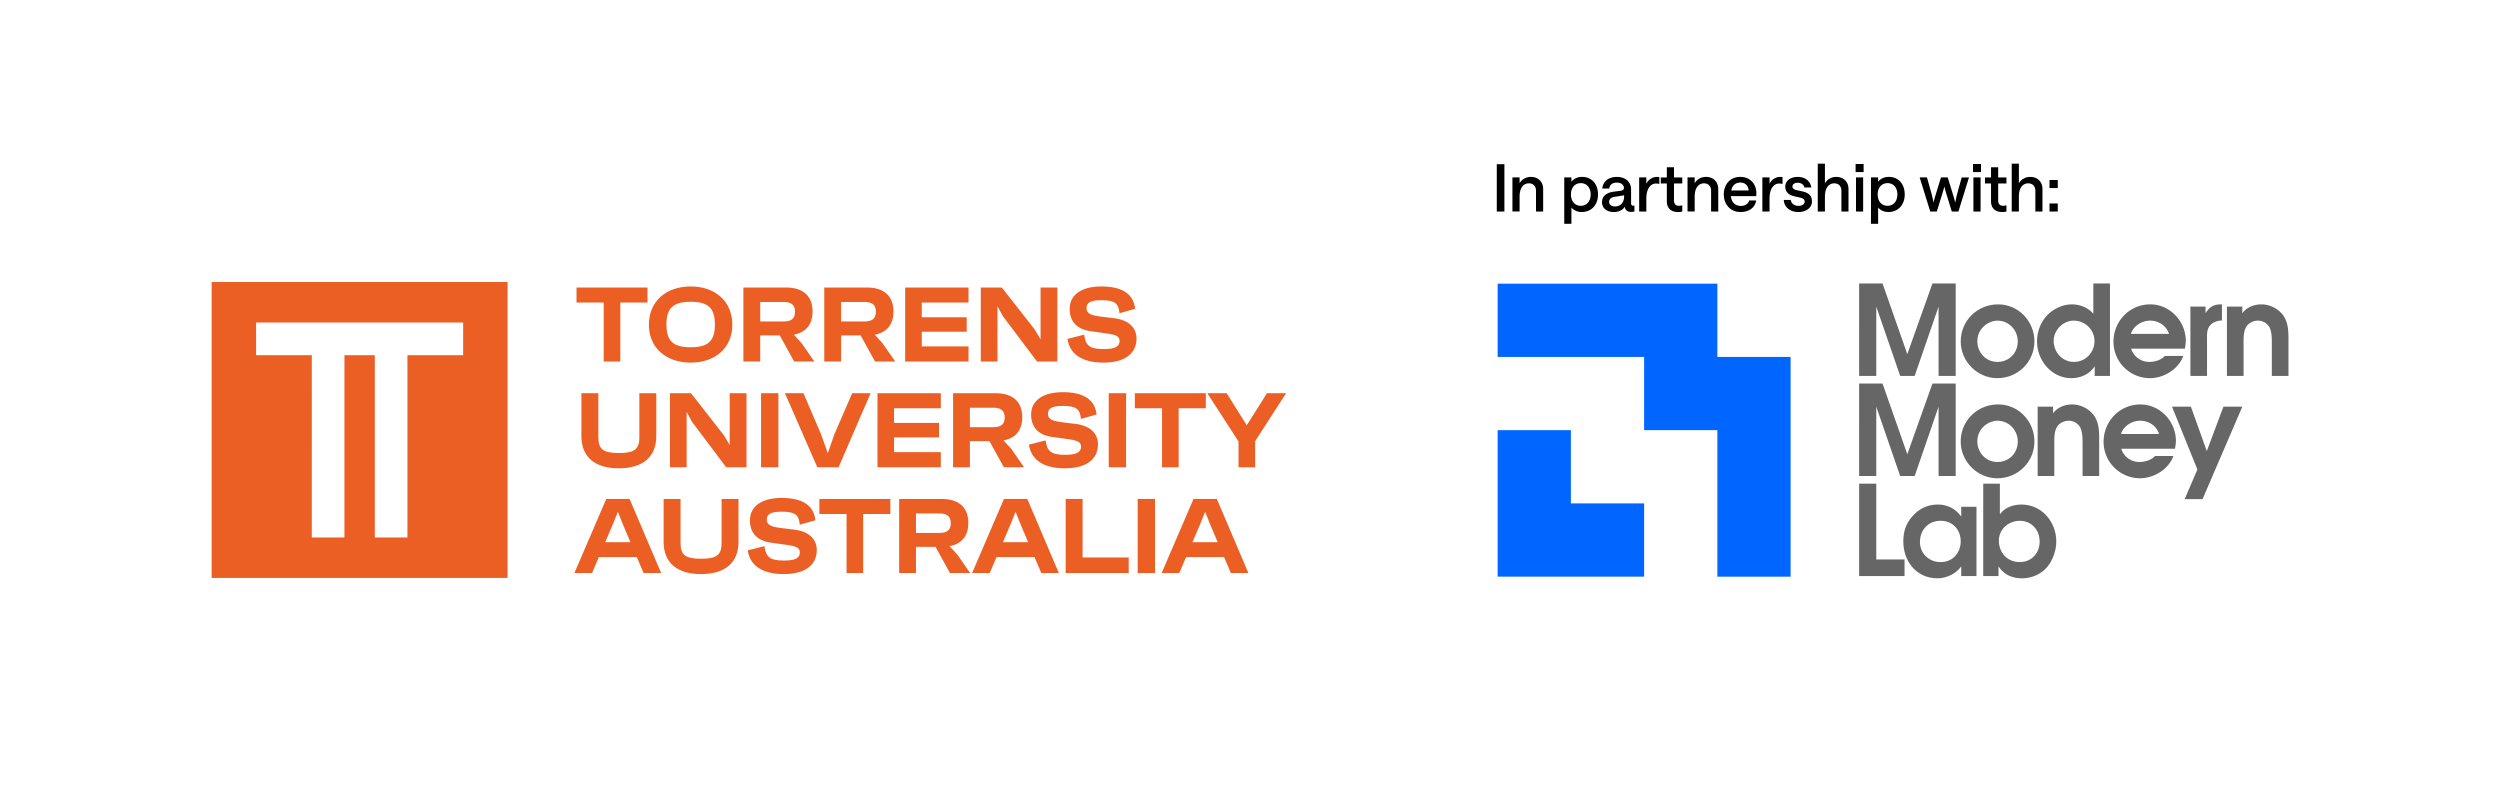 <svg xmlns="http://www.w3.org/2000/svg" viewBox="0 0 304.385 96.16"><g fill="#eb5f24"><path d="M70.195 35.006h8.641v1.828h-3.31v7.188h-2.022v-7.188h-3.31v-1.828Zm13.897 9.144c-3.026 0-5.088-1.83-5.088-4.611 0-2.822 2.062-4.663 5.088-4.663s5.073 1.841 5.073 4.663c0 2.781-2.047 4.611-5.073 4.611m0-1.869c2.138 0 2.949-.772 2.949-2.768s-.811-2.77-2.949-2.77-2.951.772-2.951 2.77.813 2.768 2.951 2.768m15.059 1.74h-2.458L94.94 40.84h-2.381v3.181h-2.05v-9.016h5.192c2.073 0 3.232 1.03 3.232 2.923 0 1.585-.811 2.551-2.28 2.822l.953 1.043 1.544 2.228Zm-3.707-7.252H92.56v2.37h2.884c.914 0 1.351-.374 1.351-1.185s-.437-1.185-1.351-1.185m13.557 7.252h-2.46l-1.753-3.181h-2.383v3.181h-2.047v-9.016h5.192c2.073 0 3.232 1.03 3.232 2.923 0 1.585-.813 2.551-2.28 2.822l.953 1.043 1.546 2.228Zm-3.709-7.252h-2.886v2.37h2.886c.914 0 1.353-.374 1.353-1.185s-.439-1.185-1.353-1.185m12.628-1.763v1.828h-5.691v1.791h5.473v1.764h-5.473v1.789h5.691v1.843h-7.714v-9.016h7.714Zm8.771 6.31v-6.31h2.045v9.016h-2.471l-4.159-5.525-.658-1.211v6.736h-2.035v-9.016h2.564l3.992 5.099.723 1.211Zm7.652 2.834c-2.368 0-4.069-.865-4.379-2.886l2.037-.514c.181 1.34.669 1.751 2.381 1.751 1.379 0 1.933-.297 1.933-1.004 0-.553-.465-.746-1.572-.901l-1.88-.258c-1.662-.219-2.628-1.108-2.628-2.742s1.353-2.718 3.852-2.718c2.293 0 3.901.733 4.121 2.718l-1.905.54c-.116-1.198-.542-1.585-2.215-1.585-1.288 0-1.804.284-1.804.979 0 .71.723.877 1.662 1.007l1.686.206c1.856.217 2.744 1.209 2.744 2.484 0 1.753-1.34 2.925-4.032 2.925m-58.996 12.87c-2.873 0-4.559-1.34-4.559-3.916v-5.228h2.06v5.37c0 1.495.656 1.908 2.499 1.908 1.854 0 2.497-.413 2.497-1.908v-5.37h2.06v5.228c0 2.576-1.699 3.916-4.557 3.916m13.497-2.833v-6.312h2.047v9.016h-2.473l-4.159-5.525-.656-1.211v6.736h-2.037v-9.016h2.564l3.992 5.101.723 1.211Zm5.93 2.704h-2.112v-9.016h2.112v9.016Zm6.809-4.005 2.176-5.011h2.241l-3.901 9.016h-2.589l-3.94-9.016h2.252l2.151 5.011.811 2.293.8-2.293Zm12.966-5.011v1.83h-5.693v1.789h5.473v1.764h-5.473v1.791h5.693v1.841h-7.714v-9.016h7.714Zm10.134 9.016h-2.46l-1.751-3.181h-2.383v3.181h-2.047v-9.016h5.19c2.073 0 3.232 1.03 3.232 2.925 0 1.583-.811 2.549-2.28 2.82l.953 1.043 1.546 2.228Zm-3.71-7.25h-2.884v2.37h2.884c.914 0 1.353-.374 1.353-1.185s-.439-1.185-1.353-1.185m8.678 7.379c-2.37 0-4.069-.862-4.379-2.884l2.035-.516c.181 1.34.671 1.753 2.383 1.753 1.379 0 1.931-.297 1.931-1.007 0-.553-.462-.746-1.57-.901l-1.88-.256c-1.662-.219-2.628-1.11-2.628-2.744s1.351-2.716 3.85-2.716c2.293 0 3.903.733 4.123 2.716l-1.908.54c-.116-1.196-.54-1.583-2.215-1.583-1.286 0-1.802.284-1.802.979 0 .71.72.875 1.66 1.004l1.688.206c1.854.219 2.744 1.211 2.744 2.486 0 1.751-1.34 2.923-4.032 2.923m7.456-.129h-2.112v-9.016h2.112v9.016Zm1.065-9.016h8.643v1.83h-3.31v7.185h-2.022v-7.185h-3.312v-1.83Zm13.629 3.904 2.458-3.903h2.331l-3.772 5.835v3.181h-2.022v-3.142l-3.8-5.873h2.357l2.447 3.903ZM80.499 69.767h-2.14l-.824-1.944h-4.624l-.824 1.944h-2.151l3.878-9.016h2.845l3.839 9.016Zm-5.912-5.861-.901 2.112h3.078l-.901-2.112-.63-1.598-.645 1.598Zm10.77 5.99c-2.871 0-4.557-1.34-4.557-3.916v-5.228h2.06v5.37c0 1.495.656 1.905 2.497 1.905 1.856 0 2.499-.411 2.499-1.905v-5.37h2.06v5.228c0 2.576-1.699 3.916-4.559 3.916m10.061 0c-2.37 0-4.071-.865-4.379-2.886l2.035-.514c.181 1.338.669 1.751 2.383 1.751 1.379 0 1.931-.297 1.931-1.004 0-.553-.465-.746-1.57-.901l-1.882-.258c-1.66-.219-2.628-1.108-2.628-2.742s1.355-2.718 3.852-2.718c2.293 0 3.903.733 4.121 2.718l-1.905.54c-.116-1.198-.54-1.585-2.215-1.585-1.288 0-1.802.284-1.802.979 0 .71.72.877 1.66 1.007l1.688.204c1.854.219 2.742 1.211 2.742 2.486 0 1.753-1.338 2.925-4.03 2.925m4.345-9.147h8.641v1.828h-3.31v7.188h-2.022v-7.188h-3.31v-1.828Zm18.354 9.016h-2.46l-1.751-3.183h-2.383v3.183h-2.047v-9.016h5.19c2.073 0 3.232 1.03 3.232 2.923 0 1.585-.811 2.551-2.278 2.822l.953 1.043 1.544 2.228Zm-3.708-7.252h-2.886v2.37h2.886c.914 0 1.351-.374 1.351-1.185s-.437-1.185-1.351-1.185m14.509 7.252h-2.136l-.826-1.944h-4.622l-.826 1.944h-2.151l3.878-9.016h2.845l3.837 9.016Zm-5.91-5.861-.901 2.112h3.078l-.901-2.112-.632-1.598-.643 1.598Zm8.802-3.155v7.121h5.615v1.895h-7.676v-9.016h2.06Zm8.818 9.016h-2.112v-9.016h2.112v9.016Zm11.368 0h-2.136l-.826-1.944h-4.624l-.824 1.944h-2.151l3.878-9.016h2.845l3.837 9.016Zm-5.91-5.861-.901 2.112h3.078l-.901-2.112-.632-1.598-.643 1.598ZM31.178 39.269H56.39v3.974h-6.783v22.195h-3.972V43.243h-3.699v22.195h-3.974V43.243h-6.783v-3.974Zm-5.411 31.1h36.034V34.337H25.767v36.032Z"/></g><path d="M182.239 19.988h.928v5.765h-.928v-5.765ZM184.144 21.603h.872v.703a1.58 1.58 0 0 1 1.375-.768c.879 0 1.495.584 1.495 1.479v2.734h-.872v-2.543c0-.52-.327-.887-.855-.887-.711 0-1.143.607-1.143 1.606v1.823h-.872v-4.149ZM190.455 21.603h.871v.535c.225-.344.729-.6 1.288-.6 1.215 0 1.95.896 1.95 2.135 0 1.248-.775 2.143-2.007 2.143-.495 0-.976-.224-1.231-.551v1.982h-.871v-5.645Zm3.214 2.071c0-.831-.479-1.375-1.199-1.375s-1.199.544-1.199 1.375.479 1.384 1.199 1.384 1.199-.552 1.199-1.384ZM195.048 24.626c0-.72.52-1.168 1.423-1.288l.888-.119c.239-.032.359-.145.359-.344 0-.36-.327-.641-.871-.641-.504 0-.872.256-.912.72h-.855c.097-.863.76-1.415 1.768-1.415 1.063 0 1.743.607 1.743 1.535v1.647c0 .239.104.327.279.327a.557.557 0 0 0 .128-.016v.72c-.088.016-.239.048-.407.048-.432 0-.736-.208-.768-.655-.2.415-.72.671-1.344.671-.84 0-1.431-.487-1.431-1.19Zm2.694-.697v-.151l-1.128.184c-.464.072-.695.28-.695.632 0 .319.28.544.695.544.712 0 1.128-.496 1.128-1.208ZM201.614 22.346c-.607 0-1.167.56-1.167 1.855v1.551h-.872v-4.149h.872v.791c.191-.495.751-.855 1.279-.855.144 0 .224.008.304.024v.831a1.985 1.985 0 0 0-.416-.048ZM202.944 24.498v-2.159h-.736v-.735h.736v-1.239h.871v1.239h1.008v.735h-1.008v2.087c0 .416.24.632.592.632.16 0 .304-.032.416-.064v.76c-.12.032-.305.063-.504.063-.815 0-1.375-.423-1.375-1.318ZM205.463 21.603h.871v.703a1.582 1.582 0 0 1 1.376-.768c.879 0 1.495.584 1.495 1.479v2.734h-.872v-2.543c0-.52-.327-.887-.855-.887-.711 0-1.144.607-1.144 1.606v1.823h-.871v-4.149ZM211.949 25.073c.512 0 .92-.24 1.016-.663h.855c-.144.903-.903 1.406-1.895 1.406-1.312 0-2.047-1.015-2.047-2.143 0-1.119.695-2.135 2.007-2.135 1.287 0 1.967.96 1.959 1.991 0 .16-.017.352-.017.352h-3.086c.08.76.535 1.191 1.207 1.191Zm-1.167-1.879h2.127c-.04-.56-.4-.968-1.023-.968-.584 0-.976.36-1.104.968ZM216.614 22.346c-.607 0-1.167.56-1.167 1.855v1.551h-.872v-4.149h.872v.791c.191-.495.751-.855 1.279-.855.144 0 .224.008.304.024v.831a1.985 1.985 0 0 0-.416-.048ZM217.183 24.345h.855c.024.359.376.72.92.72.455 0 .768-.216.768-.504 0-.28-.2-.416-.512-.487l-.688-.16c-.608-.136-1.16-.432-1.16-1.207 0-.648.592-1.168 1.512-1.168.88 0 1.551.488 1.655 1.287h-.855c-.049-.367-.408-.575-.8-.575-.376 0-.64.176-.64.456 0 .224.191.367.487.439l.688.151c.664.145 1.2.408 1.2 1.239 0 .72-.656 1.279-1.655 1.279-1.04 0-1.735-.615-1.775-1.471ZM221.32 19.924h.872v2.383a1.589 1.589 0 0 1 1.375-.768c.888 0 1.495.584 1.495 1.479v2.734h-.863v-2.543c0-.52-.336-.887-.864-.887-.711 0-1.143.607-1.143 1.606v1.823h-.872v-5.829ZM225.927 19.964h.976v.983h-.976v-.983Zm.048 1.639h.871v4.149h-.871v-4.149ZM227.799 21.603h.871v.535c.225-.344.729-.6 1.288-.6 1.215 0 1.95.896 1.95 2.135 0 1.248-.775 2.143-2.007 2.143-.495 0-.976-.224-1.231-.551v1.982h-.871v-5.645Zm3.214 2.071c0-.831-.479-1.375-1.199-1.375s-1.199.544-1.199 1.375.479 1.384 1.199 1.384 1.199-.552 1.199-1.384ZM233.727 21.603h.888l.552 1.959c.168.631.248 1.104.248 1.104s.104-.464.304-1.096l.6-1.967h.824l.607 1.975c.2.632.304 1.096.304 1.096s.088-.472.248-1.111l.543-1.959h.888l-1.287 4.149h-.808l-.6-1.951c-.2-.632-.304-1.104-.304-1.104s-.112.472-.312 1.096l-.608 1.959h-.799l-1.288-4.149ZM240.223 19.964h.976v.983h-.976v-.983Zm.048 1.639h.872v4.149h-.872v-4.149ZM242.415 24.498v-2.159h-.736v-.735h.736v-1.239h.871v1.239h1.008v.735h-1.008v2.087c0 .416.24.632.592.632.16 0 .304-.032.416-.064v.76c-.12.032-.304.063-.504.063-.815 0-1.375-.423-1.375-1.318ZM244.935 19.924h.872v2.383a1.589 1.589 0 0 1 1.375-.768c.888 0 1.496.584 1.496 1.479v2.734h-.864v-2.543c0-.52-.336-.887-.864-.887-.711 0-1.143.607-1.143 1.606v1.823h-.872v-5.829ZM250.543 21.915v.983h-1.008v-.983h1.008Zm0 2.854v.983h-1.008v-.983h1.008Z"/><path d="M226.358 34.514h2.848l3.016 8.605 3.061-8.605h2.833v11.255h-2.087v-8.438l-2.909 8.438h-1.767l-2.909-8.438v8.438h-2.087V34.514ZM247.697 41.566c0 2.498-2.026 4.478-4.508 4.478-2.437 0-4.462-2.026-4.462-4.478 0-2.528 2.026-4.508 4.554-4.508 2.483 0 4.417 2.056 4.417 4.508Zm-6.245-1.751c-.472.472-.701 1.081-.701 1.752 0 1.356 1.051 2.498 2.437 2.498 1.432 0 2.483-1.081 2.483-2.498 0-1.386-1.081-2.528-2.483-2.528-.624 0-1.31.32-1.736.777Z" fill="#666"/><g fill="#666"><path d="M256.897 45.77h-1.858v-1.142h-.03c-.594.929-1.706 1.416-2.803 1.416-1.234 0-2.3-.563-3.046-1.416-.716-.822-1.142-1.919-1.142-3.046s.381-2.239 1.142-3.092c.761-.853 1.95-1.432 3.107-1.432.975 0 1.965.396 2.605 1.142v-3.686h2.026v11.255Zm-4.417-6.732c-1.295 0-2.437 1.158-2.437 2.452 0 1.401 1.051 2.574 2.467 2.574 1.401 0 2.498-1.142 2.498-2.528 0-1.401-1.142-2.498-2.528-2.498ZM259.471 42.45a2.308 2.308 0 0 0 2.224 1.614c.761 0 1.493-.289 1.889-.731h2.239c-.518 1.508-2.269 2.711-4.051 2.711-2.452 0-4.447-1.98-4.447-4.432 0-2.498 1.95-4.554 4.478-4.554 2.406 0 4.326 2.071 4.326 4.432 0 .32-.061.64-.107.96h-6.549Zm4.615-1.798c-.335-1.005-1.264-1.615-2.3-1.615-1.005 0-2.041.64-2.345 1.615h4.645ZM266.691 37.332h1.843v.762h.03c.442-.716.975-1.036 1.812-1.036h.152v1.965c-.411 0-.899.137-1.234.396-.579.472-.594 1.097-.579 1.797v4.554h-2.026v-8.438ZM271.138 37.332h1.873v.777h.03c.503-.701 1.416-1.051 2.3-1.051s1.797.396 2.406 1.051c.076.076.152.152.213.244.655.914.67 1.965.67 3.046v4.371h-2.026v-3.975c0-.655 0-1.493-.35-2.056-.289-.442-.823-.701-1.34-.701-.548 0-1.142.289-1.416.746-.366.579-.335 1.493-.335 2.163v3.823h-2.026v-8.438Z"/></g><g fill="#666"><path d="M226.358 46.7h2.848l3.016 8.605 3.061-8.605h2.833v11.255h-2.087v-8.438l-2.909 8.438h-1.767l-2.909-8.438v8.438h-2.087V46.7ZM247.697 53.751c0 2.498-2.026 4.478-4.508 4.478-2.437 0-4.462-2.026-4.462-4.478 0-2.528 2.026-4.508 4.554-4.508 2.483 0 4.417 2.056 4.417 4.508ZM241.452 52c-.472.472-.701 1.081-.701 1.752 0 1.355 1.051 2.498 2.437 2.498 1.432 0 2.483-1.081 2.483-2.498 0-1.386-1.081-2.528-2.483-2.528-.624 0-1.31.32-1.736.777ZM248.093 49.517h1.873v.777h.03c.503-.701 1.416-1.051 2.3-1.051s1.797.396 2.406 1.051c.076.076.152.152.213.244.655.914.67 1.965.67 3.046v4.371h-2.026V53.98c0-.655 0-1.493-.35-2.056-.289-.442-.823-.701-1.34-.701-.548 0-1.142.289-1.416.746-.366.579-.335 1.493-.335 2.163v3.823h-2.026v-8.438ZM258.267 54.635a2.308 2.308 0 0 0 2.224 1.614c.761 0 1.493-.289 1.889-.731h2.239c-.518 1.508-2.269 2.711-4.051 2.711-2.452 0-4.447-1.98-4.447-4.432 0-2.498 1.95-4.554 4.478-4.554 2.406 0 4.326 2.071 4.326 4.432 0 .32-.061.64-.107.959h-6.549Zm4.615-1.797c-.335-1.005-1.264-1.615-2.3-1.615-1.005 0-2.041.64-2.345 1.615h4.645Z"/><path d="m267.543 57.163-3.092-7.646h2.3l1.934 5.407 2.026-5.407h2.3l-4.843 11.255h-2.178l1.554-3.61Z"/></g><g fill="#666"><path d="M226.358 58.885h2.087v9.23h3.442v2.026h-5.529V58.886ZM240.645 70.14h-1.858v-1.142h-.03c-.609.868-1.797 1.416-2.863 1.416-1.31 0-2.376-.548-3.107-1.416-.67-.807-1.051-1.904-1.051-3.077s.305-2.147 1.081-3.031c.853-.99 1.904-1.462 3.137-1.462 1.158 0 2.163.518 2.833 1.462v-1.188h1.858v8.438Zm-4.357-6.732c-1.493-.015-2.528 1.112-2.528 2.589 0 1.386 1.127 2.452 2.498 2.437 1.462.015 2.467-1.081 2.467-2.528 0-1.416-1.005-2.513-2.437-2.498ZM241.467 58.885h2.026v3.701h.03c.563-.822 1.645-1.157 2.604-1.157 2.467 0 4.234 2.117 4.234 4.493.015 1.021-.411 2.285-1.081 3.077-.746.914-1.919 1.416-3.092 1.416-1.158 0-2.193-.427-2.833-1.416h-.03v1.142h-1.858V58.886Zm1.904 6.93c0 1.477 1.02 2.62 2.544 2.62 1.432 0 2.422-1.081 2.422-2.498 0-1.401-.975-2.528-2.422-2.528-1.356 0-2.544 1.005-2.544 2.406Z"/></g><g fill="#06f"><path d="M191.261 52.374h-8.917v17.834h17.834v-8.917h-8.917v-8.917z"/><path d="M209.095 43.457V34.54H182.344v8.917h17.834v8.917h8.917v17.834h8.917V43.457h-8.917z"/></g></svg>
